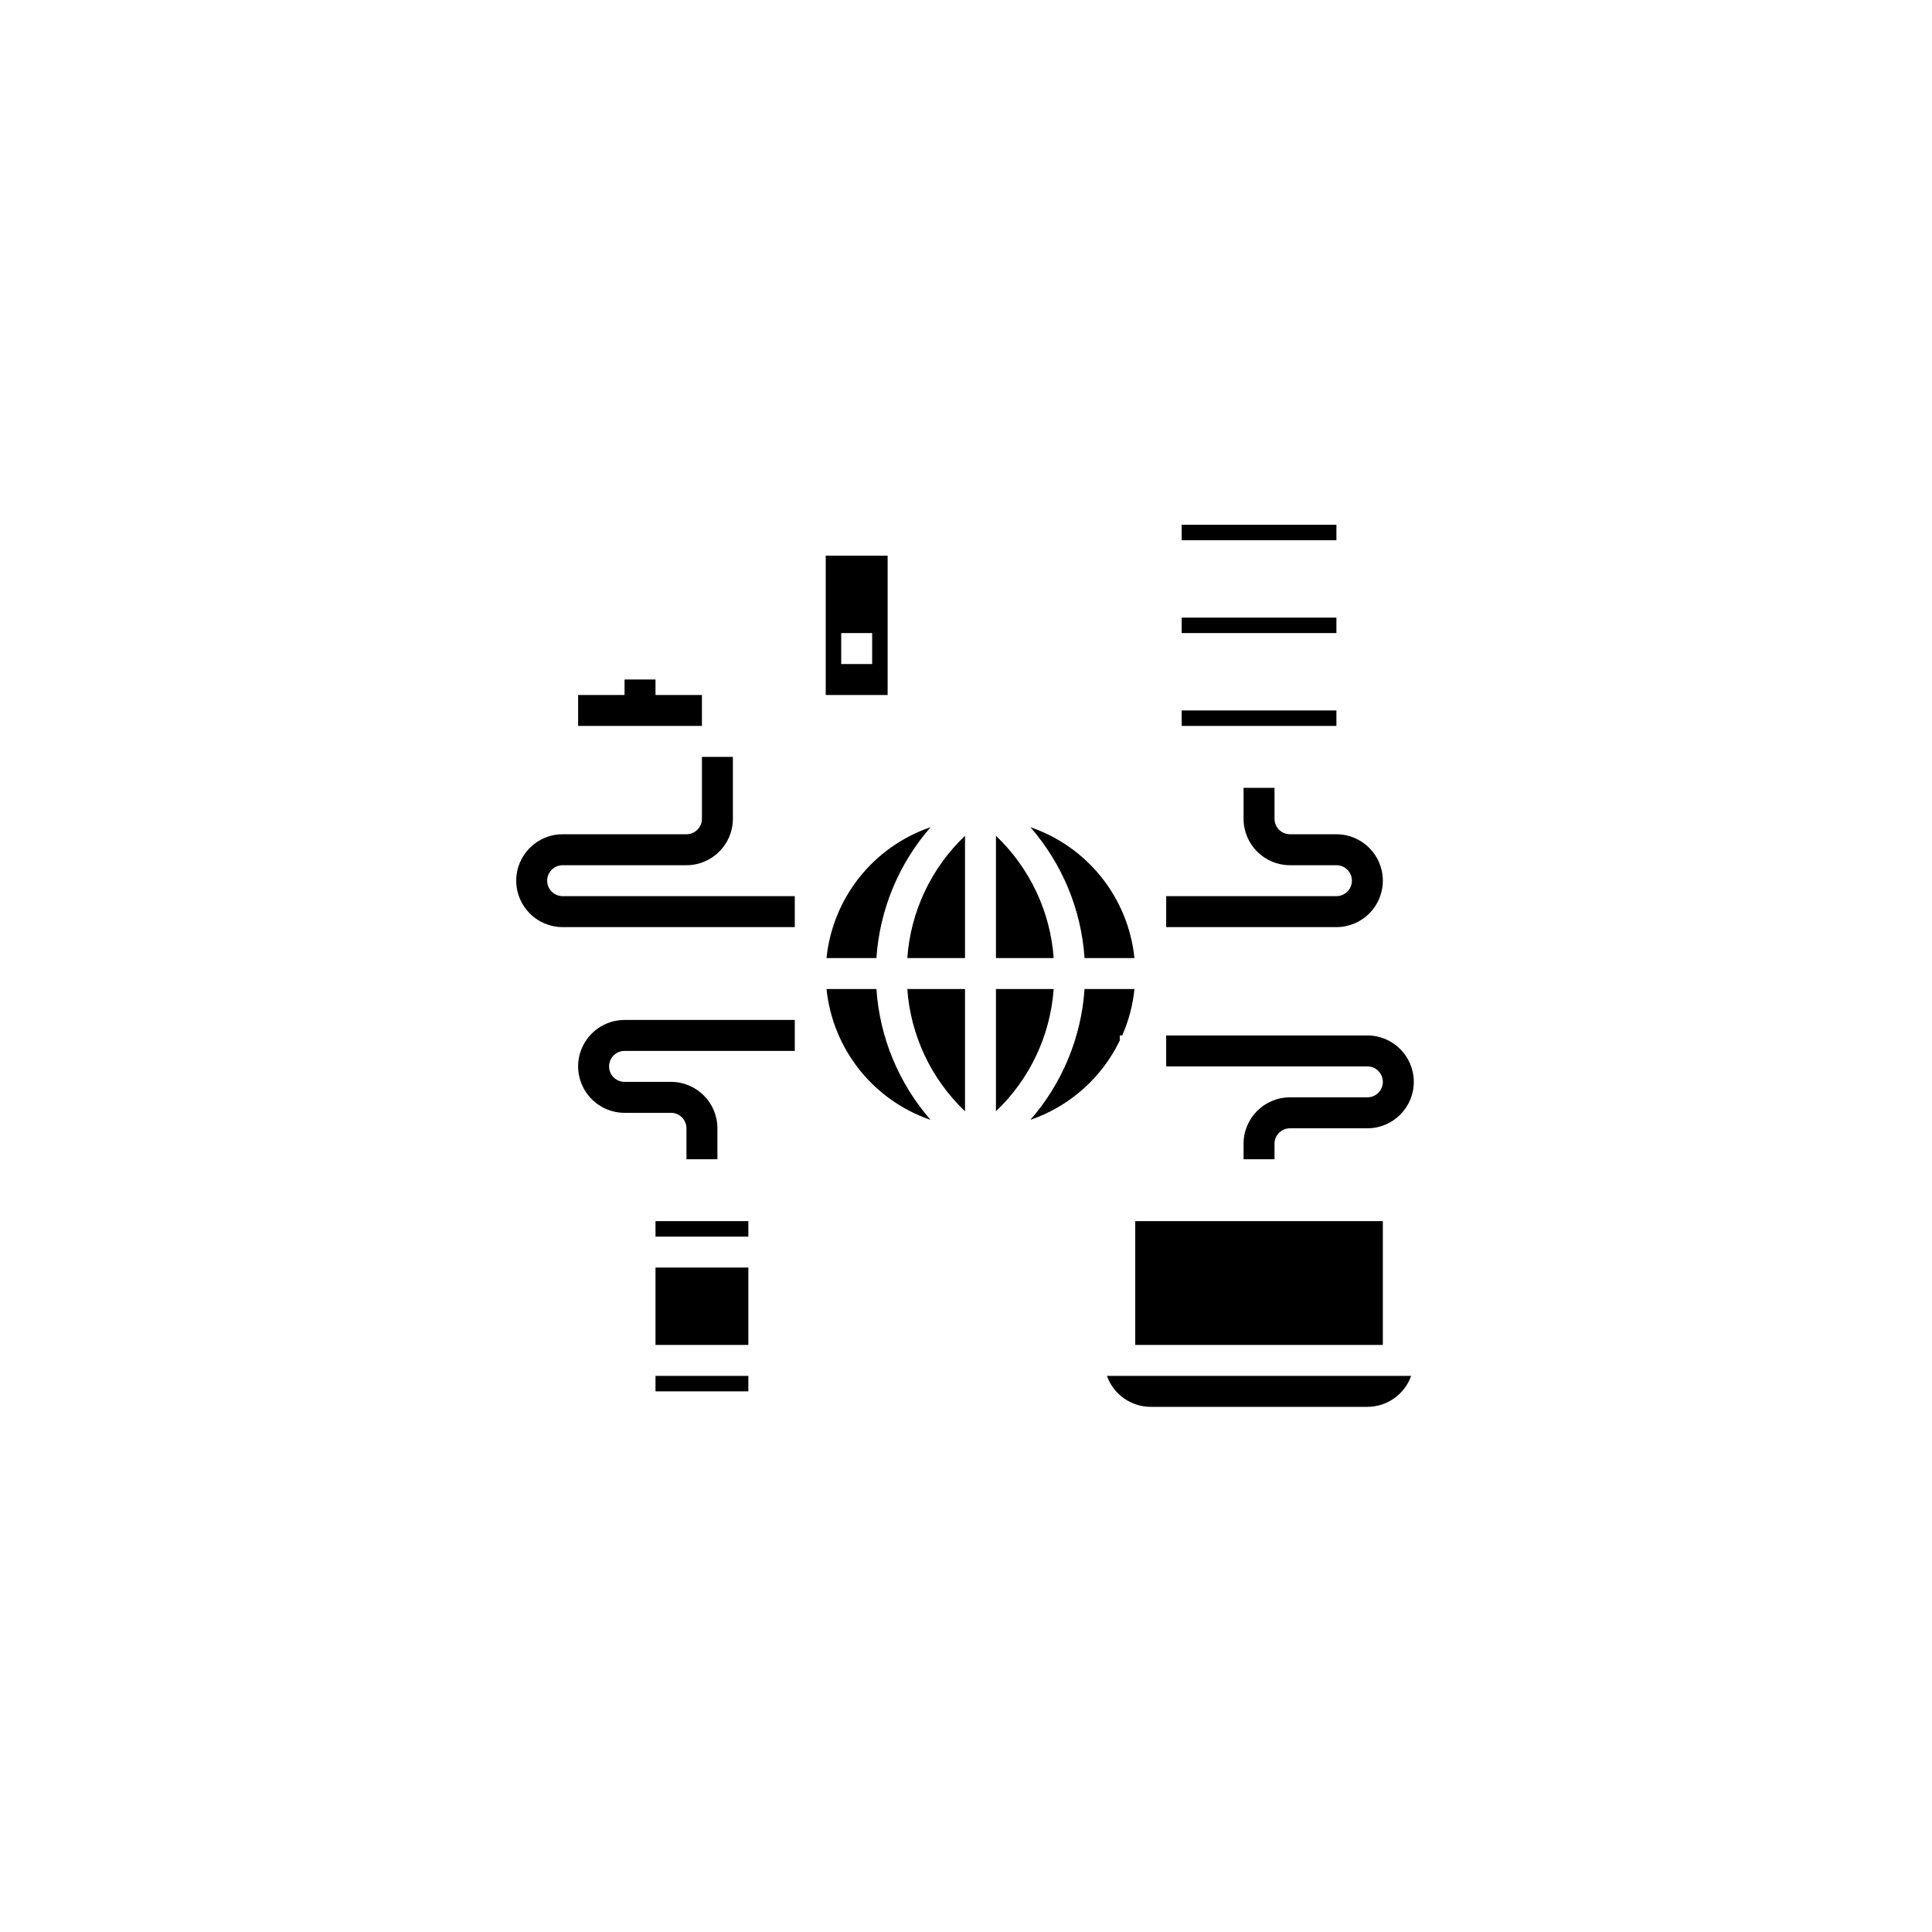 <svg xmlns="http://www.w3.org/2000/svg" width="500" height="500" viewBox="0 0 500 500"><g transform="translate(133.598,135.805)translate(116.151,114.149)rotate(0)translate(-116.151,-114.149) scale(4.005,4.005)" opacity="1"><defs class="defs"/><path transform="translate(-2,-3)" d="M28.776,22.544c-2.06,2.36 -3.29,5.33 -3.501,8.456h-3.224c0.399,-3.89 3.025,-7.191 6.725,-8.456zM22.051,33h3.224c0.211,3.126 1.44,6.096 3.5,8.456c-3.699,-1.265 -6.325,-4.567 -6.724,-8.456zM31,40.9c-2.184,-2.077 -3.514,-4.894 -3.73,-7.9h3.73zM31,31h-3.73c0.216,-3.006 1.546,-5.823 3.73,-7.9zM41.949,31h-3.224c-0.211,-3.126 -1.44,-6.096 -3.5,-8.456c3.699,1.265 6.325,4.567 6.724,8.456zM33,23.1c2.184,2.077 3.514,4.894 3.73,7.9h-3.73zM33,33h3.73c-0.216,3.006 -1.546,5.823 -3.73,7.9zM35.224,41.456c2.06,-2.36 3.29,-5.33 3.501,-8.456h3.224c-0.104,1.035 -0.371,2.048 -0.79,3h-0.159v0.33c-1.165,2.411 -3.244,4.256 -5.776,5.126zM42,48h16v8h-16zM57,60h-14c-1.271,-0.002 -2.404,-0.802 -2.829,-2h19.658c-0.425,1.198 -1.558,1.998 -2.829,2zM45,16v-1h10v1zM45,10v-1h10v1zM45,4v-1h10v1zM17,59h-6v-1h6zM17,56h-6v-5h6zM17,49h-6v-1h6zM26,5h-4v9h4zM25,12h-2v-2h2zM6,16v-2h8v2zM9,15v-2h2v2zM55,29h-11v-2h11c0.552,0 1,-0.448 1,-1c0,-0.552 -0.448,-1 -1,-1h-3c-1.657,0 -3,-1.343 -3,-3v-2h2v2c0,0.552 0.448,1 1,1h3c1.657,0 3,1.343 3,3c0,1.657 -1.343,3 -3,3zM51,44h-2v-1c0,-1.657 1.343,-3 3,-3h5c0.552,0 1,-0.448 1,-1c0,-0.552 -0.448,-1 -1,-1h-13v-2h13c1.657,0 3,1.343 3,3c0,1.657 -1.343,3 -3,3h-5c-0.552,0 -1,0.448 -1,1zM20,29h-15c-1.657,0 -3,-1.343 -3,-3c0,-1.657 1.343,-3 3,-3h8c0.552,0 1,-0.448 1,-1v-4h2v4c0,1.657 -1.343,3 -3,3h-8c-0.552,0 -1,0.448 -1,1c0,0.552 0.448,1 1,1h15zM15,44h-2v-2c0,-0.552 -0.448,-1 -1,-1h-3c-1.657,0 -3,-1.343 -3,-3c0,-1.657 1.343,-3 3,-3h11v2h-11c-0.552,0 -1,0.448 -1,1c0,0.552 0.448,1 1,1h3c1.657,0 3,1.343 3,3z" fill="#000000" class="fill c1"/></g></svg>